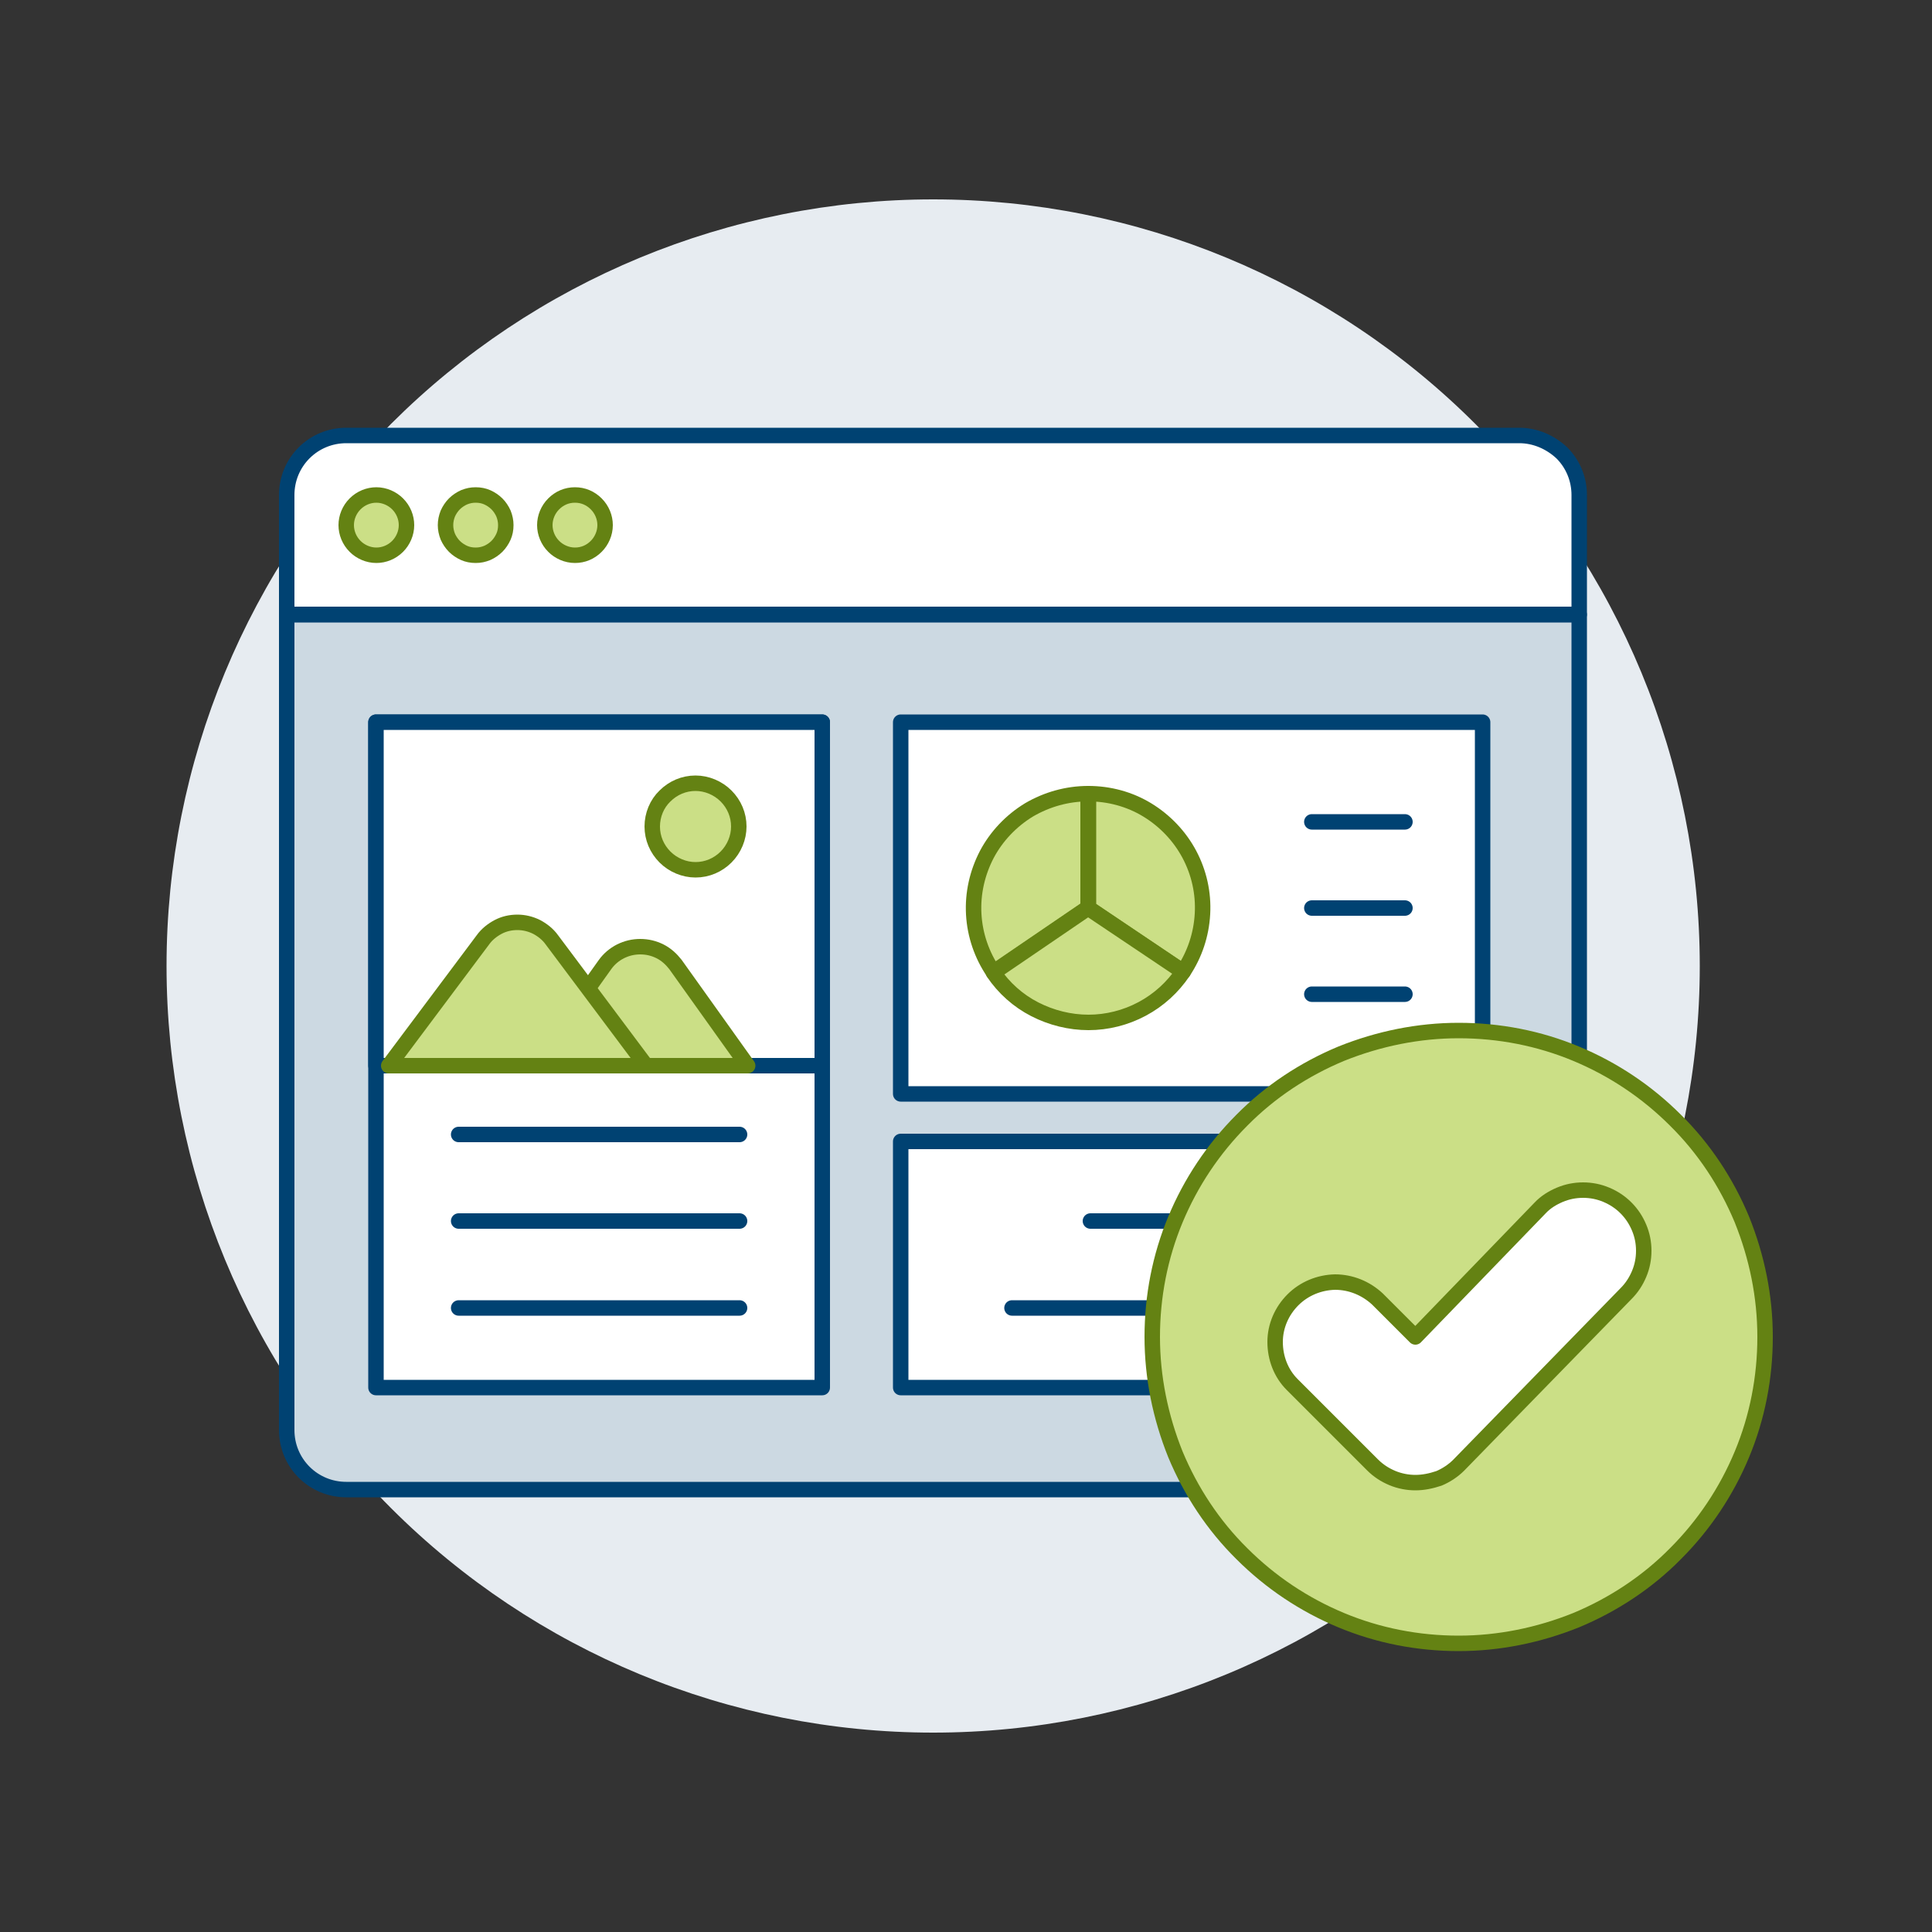 <?xml version="1.0" encoding="UTF-8"?>
<svg xmlns="http://www.w3.org/2000/svg" xmlns:xlink="http://www.w3.org/1999/xlink" version="1.1" id="Ebene_1" x="0px" y="0px" viewBox="0 0 500 500" style="enable-background:new 0 0 500 500;" xml:space="preserve">
<rect x="0" y="0" width="500" height="500" fill="#333333" stroke="none"/>
<style type="text/css">
	.st0{fill:#E7ECF1;}
	.st1{fill:#CCD9E2;}
	.st2{fill:#FFFFFF;}
	.st3{fill:#CBDF86;stroke:#648213;stroke-width:4;stroke-linecap:round;stroke-linejoin:round;}
	.st4{fill:none;stroke:#004272;stroke-width:4;stroke-linecap:round;stroke-linejoin:round;}
	.st5{fill:#FFFFFF;stroke:#004272;stroke-width:4;stroke-linecap:round;stroke-linejoin:round;}
	.st6{fill:#FFFFFF;stroke:#648213;stroke-width:4;stroke-linecap:round;stroke-linejoin:round;}
</style>
<g id="design-approved-9">
	<path id="Vector_2" class="st0" d="M43.1,250c0,52.6,20.9,103.1,58.1,140.3c37.2,37.2,87.7,58.1,140.3,58.1s103.1-20.9,140.3-58.1   s58.1-87.7,58.1-140.3S419,146.9,381.8,109.7c-37.2-37.2-87.7-58.1-140.3-58.1s-103.1,20.9-140.3,58.1   C64,146.9,43.1,197.4,43.1,250z"></path>
	<path id="Vector_3" class="st1" d="M393.2,385.5H89.6c-4.1,0-8-1.6-10.9-4.5c-2.9-2.9-4.5-6.8-4.5-10.9v-211h334.5v211   c0,4.1-1.6,8-4.5,10.9C401.2,383.9,397.3,385.5,393.2,385.5z"></path>
	<path id="Vector_4" class="st2" d="M393.2,112.7H89.6c-4.1,0-8,1.6-10.9,4.5c-2.9,2.9-4.5,6.8-4.5,10.9v30.9h334.5v-30.9   c0-4.1-1.6-8-4.5-10.9C401.2,114.4,397.3,112.7,393.2,112.7z"></path>
	<path id="Vector_5" class="st3" d="M89.6,135.9c0,2,0.8,4,2.3,5.5c1.4,1.4,3.4,2.3,5.5,2.3c2,0,4-0.8,5.5-2.3   c1.4-1.4,2.3-3.4,2.3-5.5c0-2-0.8-4-2.3-5.5c-1.4-1.4-3.4-2.3-5.5-2.3c-2,0-4,0.8-5.5,2.3C90.4,131.9,89.6,133.9,89.6,135.9z"></path>
	<path id="Vector_6" class="st3" d="M115.3,135.9c0,1,0.2,2,0.6,3c0.4,0.9,1,1.8,1.7,2.5c0.7,0.7,1.6,1.3,2.5,1.7   c0.9,0.4,1.9,0.6,3,0.6s2-0.2,3-0.6c0.9-0.4,1.8-1,2.5-1.7c0.7-0.7,1.3-1.6,1.7-2.5c0.4-0.9,0.6-1.9,0.6-3c0-1-0.2-2-0.6-3   c-0.4-0.9-1-1.8-1.7-2.5c-0.7-0.7-1.6-1.3-2.5-1.7c-0.9-0.4-1.9-0.6-3-0.6s-2,0.2-3,0.6c-0.9,0.4-1.8,1-2.5,1.7   c-0.7,0.7-1.3,1.6-1.7,2.5C115.5,133.9,115.3,134.9,115.3,135.9z"></path>
	<path id="Vector_7" class="st3" d="M141,135.9c0,2,0.8,4,2.3,5.5c1.4,1.4,3.4,2.3,5.5,2.3s4-0.8,5.5-2.3c1.4-1.4,2.3-3.4,2.3-5.5   c0-2-0.8-4-2.3-5.5s-3.4-2.3-5.5-2.3s-4,0.8-5.5,2.3C141.8,131.9,141,133.9,141,135.9z"></path>
	<path id="Vector_8" class="st4" d="M393.2,385.5H89.6c-4.1,0-8-1.6-10.9-4.5c-2.9-2.9-4.5-6.8-4.5-10.9v-211h334.5v211   c0,4.1-1.6,8-4.5,10.9C401.2,383.9,397.3,385.5,393.2,385.5z"></path>
	<path id="Vector_9" class="st4" d="M393.2,112.7H89.6c-4.1,0-8,1.6-10.9,4.5c-2.9,2.9-4.5,6.8-4.5,10.9v30.9h334.5v-30.9   c0-4.1-1.6-8-4.5-10.9C401.2,114.4,397.3,112.7,393.2,112.7z"></path>
	<path id="Vector_10" class="st5" d="M233.1,295.4h150.6v63.7H233.1V295.4z"></path>
	<path id="Vector_11" class="st4" d="M261.9,338.5h93"></path>
	<path id="Vector_12" class="st4" d="M282.2,316h72.7"></path>
	<path id="Vector_13" class="st5" d="M233.1,186.9h150.6v96.2H233.1V186.9z"></path>
	<path id="Vector_14" class="st5" d="M97.3,186.9h115.5v172.2H97.3V186.9z"></path>
	<path id="Vector_15" class="st5" d="M97.3,186.9h115.5v88.9H97.3V186.9z"></path>
	<path id="Vector_16" class="st3" d="M137.9,275.8l18.7-26.2c1-1.4,2.4-2.6,4-3.4c1.6-0.8,3.3-1.2,5.1-1.2c1.8,0,3.5,0.4,5.1,1.2   c1.6,0.8,2.9,2,4,3.4l18.7,26.2H137.9z"></path>
	<path id="Vector_17" class="st3" d="M100.6,275.8l24.4-32.6c1-1.4,2.4-2.5,3.9-3.3c1.5-0.8,3.2-1.2,5-1.2c1.7,0,3.4,0.4,5,1.2   c1.5,0.8,2.9,1.9,3.9,3.3l24.4,32.6H100.6z"></path>
	<path id="Vector_18" class="st3" d="M168.8,213.9c0,3,1.2,5.8,3.3,7.9s5,3.3,7.9,3.3c3,0,5.8-1.2,7.9-3.3c2.1-2.1,3.3-5,3.3-7.9   c0-3-1.2-5.8-3.3-7.9c-2.1-2.1-5-3.3-7.9-3.3c-3,0-5.8,1.2-7.9,3.3C170,208,168.8,210.9,168.8,213.9z"></path>
	<path id="Vector_19" class="st4" d="M118.7,293.6h72.7"></path>
	<path id="Vector_20" class="st4" d="M118.7,316h72.7"></path>
	<path id="Vector_21" class="st4" d="M118.7,338.5h72.7"></path>
	<path id="Vector_22" class="st3" d="M306.2,251.5c3-4.5,4.7-9.6,5-15c0.3-5.4-0.9-10.7-3.4-15.4c-2.5-4.7-6.3-8.7-10.9-11.5   c-4.6-2.8-9.9-4.2-15.2-4.2V235L306.2,251.5z"></path>
	<path id="Vector_23" class="st3" d="M281.6,205.4c-5.4,0-10.7,1.5-15.3,4.2c-4.6,2.8-8.4,6.8-10.9,11.5c-2.5,4.8-3.7,10.1-3.4,15.5   c0.3,5.4,2.1,10.6,5.1,15l24.5-16.7V205.4z"></path>
	<path id="Vector_24" class="st3" d="M281.6,235l-24.5,16.7c2.7,4,6.4,7.3,10.7,9.5s9.1,3.4,13.9,3.4c4.8,0,9.6-1.2,13.9-3.5   c4.3-2.3,7.9-5.6,10.6-9.6L281.6,235z"></path>
	<path id="Vector_25" class="st4" d="M339.5,235h24.1"></path>
	<path id="Vector_26" class="st4" d="M339.5,212.7h24.1"></path>
	<path id="Vector_27" class="st4" d="M339.5,257.3h24.1"></path>
	<path id="Vector_28" class="st2" d="M298.2,346c0,10.4,2.1,20.7,6,30.4c4,9.6,9.8,18.4,17.2,25.7c7.4,7.4,16.1,13.2,25.7,17.2   c9.6,4,19.9,6,30.4,6c10.4,0,20.7-2.1,30.4-6c9.6-4,18.4-9.8,25.7-17.2c7.4-7.4,13.2-16.1,17.2-25.7c4-9.6,6-19.9,6-30.4   s-2.1-20.7-6-30.4c-4-9.6-9.8-18.4-17.2-25.7c-7.4-7.4-16.1-13.2-25.7-17.2c-9.6-4-19.9-6-30.4-6c-10.4,0-20.7,2.1-30.4,6   c-9.6,4-18.4,9.8-25.7,17.2c-7.4,7.4-13.2,16.1-17.2,25.7C300.2,325.2,298.2,335.5,298.2,346z"></path>
	<path id="Vector_29" class="st3" d="M298.2,346c0,10.4,2.1,20.7,6,30.4c4,9.6,9.8,18.4,17.2,25.7c7.4,7.4,16.1,13.2,25.7,17.2   c9.6,4,19.9,6,30.4,6c10.4,0,20.7-2.1,30.4-6c9.6-4,18.4-9.8,25.7-17.2c7.4-7.4,13.2-16.1,17.2-25.7c4-9.6,6-19.9,6-30.4   s-2.1-20.7-6-30.4c-4-9.6-9.8-18.4-17.2-25.7c-7.4-7.4-16.1-13.2-25.7-17.2c-9.6-4-19.9-6-30.4-6c-10.4,0-20.7,2.1-30.4,6   c-9.6,4-18.4,9.8-25.7,17.2c-7.4,7.4-13.2,16.1-17.2,25.7C300.2,325.2,298.2,335.5,298.2,346z"></path>
	<path id="Vector_30" class="st6" d="M366.3,383.7c-2,0-4.1-0.4-6-1.2c-1.9-0.8-3.6-1.9-5.1-3.4l-20.8-20.8c-2.9-2.9-4.4-6.9-4.4-11   c0-4.1,1.7-8,4.6-10.9c2.9-2.9,6.8-4.5,10.9-4.6c4.1,0,8,1.6,11,4.4l9.8,9.8l32.3-33.4c1.4-1.5,3.2-2.6,5.1-3.4   c1.9-0.8,3.9-1.2,6-1.2c2.1,0,4.1,0.4,6,1.2c1.9,0.8,3.6,1.9,5.1,3.4c1.5,1.5,2.6,3.2,3.4,5.1c0.8,1.9,1.2,3.9,1.2,6   c0,2.1-0.4,4.1-1.2,6c-0.8,1.9-1.9,3.6-3.4,5.1l-43.3,44.4c-1.4,1.4-3.2,2.6-5.1,3.4C370.3,383.3,368.3,383.7,366.3,383.7z"></path>
</g>
</svg>
